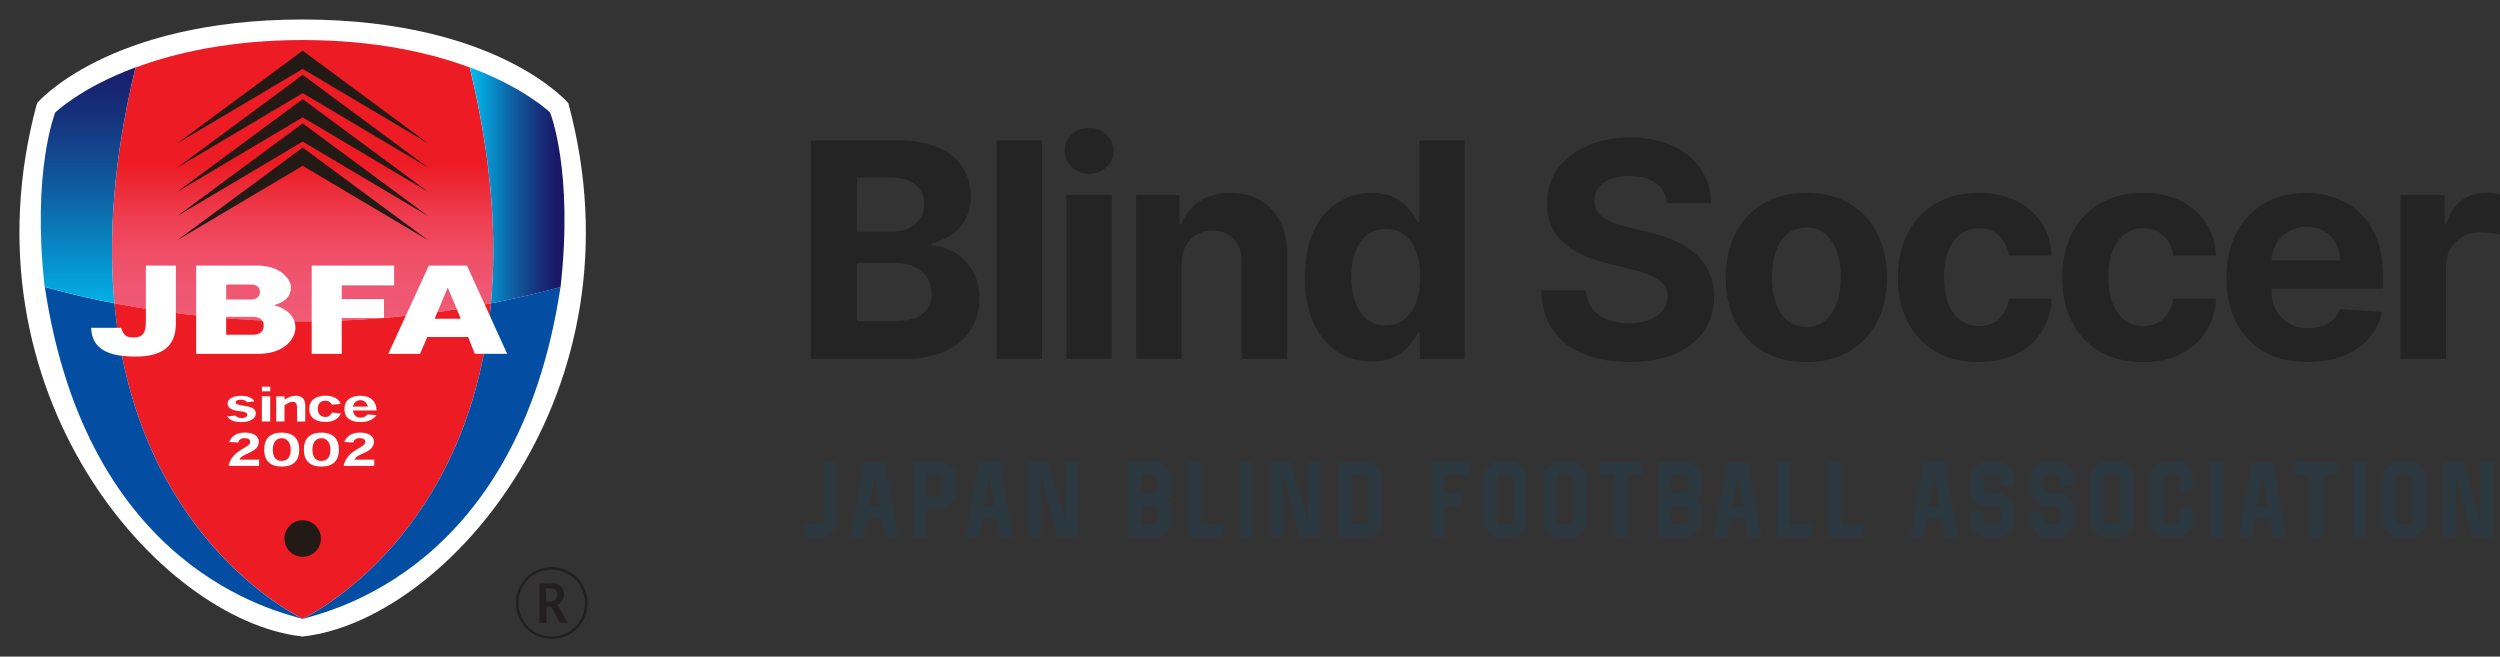 <?xml version="1.0" encoding="utf-8"?>
<!-- Generator: Adobe Illustrator 28.2.0, SVG Export Plug-In . SVG Version: 6.00 Build 0)  -->
<svg version="1.1" id="レイヤー_1" xmlns="http://www.w3.org/2000/svg" xmlns:xlink="http://www.w3.org/1999/xlink" x="0px"
	 y="0px" viewBox="0 0 586.38 154" style="enable-background:new 0 0 586.38 154;" xml:space="preserve">
<rect x="0" y="0" width="586.38" height="154" fill="#333333" stroke="none"/>
<style type="text/css">
	.st0{clip-path:url(#SVGID_00000033344549377279622360000001048232618660609721_);}
	.st1{fill:none;}
	.st2{fill:#FFFFFF;}
	.st3{fill:url(#SVGID_00000132084922885672141070000016472760642643658387_);}
	.st4{fill:#ED1C24;}
	.st5{fill:#231A16;}
	.st6{fill:#034EA2;}
	.st7{fill:url(#SVGID_00000101079156920408160170000012547395255405181613_);}
	.st8{fill:url(#SVGID_00000067952924630414471170000011690077868883482282_);}
	.st9{opacity:0.8;fill:none;enable-background:new    ;}
	.st10{fill:#231F20;}
	.st11{fill:#242424;}
	.st12{fill:#2B3840;}
</style>
<g>
	<g>
		<defs>
			<rect id="SVGID_1_" width="142" height="154"/>
		</defs>
		<clipPath id="SVGID_00000128466807383597235930000000590938931860901307_">
			<use xlink:href="#SVGID_1_"  style="overflow:visible;"/>
		</clipPath>
		<g style="clip-path:url(#SVGID_00000128466807383597235930000000590938931860901307_);">
			<rect class="st1" width="140.45" height="152.31"/>
			<path class="st2" d="M133.31,24.21c0,0-16.47-19.55-62.19-19.64c0,0-0.08,0-0.13,0h-0.11C25.13,4.65,8.68,24.2,8.68,24.2
				C-9.68,91.85,37.26,145.52,70.8,149.27v0.04c0,0,0.13-0.01,0.18-0.03c0.07,0,0.13,0.01,0.18,0.03v-0.04
				c33.54-3.75,80.48-57.43,62.14-125.07V24.21z"/>
			
				<linearGradient id="SVGID_00000072250429966232956000000002665626127545430157_" gradientUnits="userSpaceOnUse" x1="338.496" y1="-58.366" x2="338.496" y2="-21.862" gradientTransform="matrix(1 0 0 -1 -267.5 17.028)">
				<stop  offset="0" style="stop-color:#F05B77"/>
				<stop  offset="0.21" style="stop-color:#EF5772"/>
				<stop  offset="0.44" style="stop-color:#EF4E66"/>
				<stop  offset="0.66" style="stop-color:#EE3E51"/>
				<stop  offset="0.89" style="stop-color:#ED2834"/>
				<stop  offset="1" style="stop-color:#ED1C24"/>
			</linearGradient>
			<path style="fill:url(#SVGID_00000072250429966232956000000002665626127545430157_);" d="M115.14,71.15
				c1.43-15.4,0.27-33.7-4.96-55.32c-9.26-3.45-22.14-6.41-39.07-6.44h-0.24c-16.93,0.03-29.81,3-39.07,6.44
				c-5.23,21.61-6.38,39.9-4.96,55.32c14.22,2.76,29.19,4.19,44.14,4.25C85.95,75.34,100.92,73.89,115.14,71.15z"/>
			<path class="st4" d="M70.99,75.39c-14.95-0.06-29.94-1.51-44.14-4.25c0,0.1,0,0.2,0.03,0.3c5.09,54.05,41.73,72.51,44.12,73.68
				c2.4-1.15,39.04-19.62,44.13-73.68c0-0.1,0.01-0.2,0.01-0.3c-14.22,2.76-29.19,4.19-44.16,4.25H70.99z"/>
			<path class="st5" d="M70.99,11.88L41.56,33.63l29.43-17.46l29.43,17.46L70.99,11.88z"/>
			<path class="st5" d="M70.99,17.56L41.56,39.32l29.43-17.48l29.43,17.48L70.99,17.56z"/>
			<path class="st5" d="M70.99,23.25L41.56,45l29.43-17.48L100.42,45L70.99,23.25z"/>
			<path class="st5" d="M70.99,28.93L41.56,50.68l29.43-17.48l29.43,17.48L70.99,28.93z"/>
			<path class="st5" d="M70.99,34.61L41.56,56.35l29.43-17.46l29.43,17.46L70.99,34.61z"/>
			<path class="st6" d="M115.14,71.15c0,0.1,0,0.18-0.01,0.28C110.04,125.52,73.36,144,71,145.13c-2.37-1.14-39.04-19.61-44.12-73.7
				c-0.01-0.09-0.01-0.18-0.03-0.28c-5.58-1.07-11.03-2.36-16.33-3.84c0,0.01,0,0.04,0,0.06c9.99,66.31,54.31,75.95,60.47,77.81
				c6.16-1.86,50.48-11.5,60.47-77.81c0-0.01,0-0.04,0-0.06c-5.3,1.48-10.76,2.76-16.34,3.84H115.14z"/>
			
				<linearGradient id="SVGID_00000101077936065847136350000009940001095233427646_" gradientUnits="userSpaceOnUse" x1="288.174" y1="-58.366" x2="288.174" y2="7.991" gradientTransform="matrix(1 0 0 -1 -267.5 17.028)">
				<stop  offset="0" style="stop-color:#00C0F3"/>
				<stop  offset="0.2" style="stop-color:#0693CE"/>
				<stop  offset="0.47" style="stop-color:#0F5DA0"/>
				<stop  offset="0.7" style="stop-color:#15357F"/>
				<stop  offset="0.89" style="stop-color:#191C6B"/>
				<stop  offset="1" style="stop-color:#1B1464"/>
			</linearGradient>
			<path style="fill:url(#SVGID_00000101077936065847136350000009940001095233427646_);" d="M31.79,15.8
				c-12.96,4.82-18.84,10.6-18.84,10.6s-5.5,13.63-2.49,40.72c0,0.06,0.03,0.13,0.04,0.18c5.3,1.48,10.76,2.76,16.33,3.84
				C25.41,55.73,26.56,37.41,31.79,15.8z"/>
			
				<linearGradient id="SVGID_00000047058913726652852940000002796676295343659173_" gradientUnits="userSpaceOnUse" x1="377.682" y1="-26.445" x2="399.906" y2="-26.445" gradientTransform="matrix(1 0 0 -1 -267.5 17.028)">
				<stop  offset="0" style="stop-color:#00C0F3"/>
				<stop  offset="0.2" style="stop-color:#0693CE"/>
				<stop  offset="0.47" style="stop-color:#0F5DA0"/>
				<stop  offset="0.7" style="stop-color:#15357F"/>
				<stop  offset="0.89" style="stop-color:#191C6B"/>
				<stop  offset="1" style="stop-color:#1B1464"/>
			</linearGradient>
			<path style="fill:url(#SVGID_00000047058913726652852940000002796676295343659173_);" d="M131.5,67.12
				c3.02-27.1-2.47-40.72-2.47-40.72s-5.89-5.78-18.84-10.6c5.23,21.63,6.37,39.93,4.96,55.35c5.58-1.07,11.04-2.36,16.34-3.84
				C131.48,67.25,131.5,67.18,131.5,67.12z"/>
			<path class="st5" d="M66.72,126.31c0-2.37,1.91-4.29,4.27-4.29c2.36,0,4.28,1.92,4.28,4.29c0,2.37-1.92,4.29-4.28,4.29
				C68.63,130.6,66.72,128.68,66.72,126.31z"/>
			<path class="st2" d="M57.92,94.32c-0.18-0.28-0.64-0.57-1.34-0.57c-0.38,0-0.75,0.04-0.99,0.17c-0.18,0.1-0.33,0.24-0.33,0.47
				c0,0.21,0.2,0.36,0.48,0.47c0.33,0.11,0.59,0.18,1.61,0.34c1.05,0.16,1.67,0.33,2.08,0.65c0.35,0.28,0.57,0.67,0.57,1.14
				c0,0.6-0.33,1.07-0.92,1.45C58.5,98.8,57.67,99,56.64,99c-0.81,0-1.48-0.1-2.04-0.3c-0.55-0.2-0.95-0.54-1.34-1.01l1.94-0.23
				c0.24,0.31,0.75,0.6,1.47,0.6c0.41,0,0.78-0.09,1.03-0.26c0.2-0.13,0.31-0.33,0.31-0.54c0-0.21-0.14-0.4-0.42-0.51
				c-0.3-0.16-0.83-0.24-1.78-0.37c-0.9-0.13-1.5-0.3-1.88-0.63c-0.4-0.33-0.54-0.68-0.54-1.08c0-0.61,0.38-1.09,0.96-1.39
				c0.57-0.28,1.24-0.44,2.36-0.44c0.79,0,1.43,0.14,1.95,0.4c0.47,0.23,0.81,0.53,1.02,0.9l-1.75,0.21V94.32z"/>
			<path class="st2" d="M61.43,91.79V90.7h1.96v1.09H61.43z M63.38,98.85h-1.96v-5.9h1.96V98.85z"/>
			<path class="st2" d="M69.67,98.85v-3.11c0-0.48-0.04-0.88-0.23-1.15c-0.14-0.21-0.38-0.34-0.76-0.34c-0.33,0-0.65,0.09-0.93,0.21
				c-0.31,0.14-0.68,0.37-1.02,0.63v3.77h-1.95v-5.9h1.95v0.75h0.04c0.42-0.27,0.85-0.5,1.27-0.65c0.37-0.14,0.83-0.24,1.3-0.24
				c0.78,0,1.36,0.2,1.72,0.61c0.35,0.38,0.54,0.98,0.54,1.82v3.62h-1.96L69.67,98.85z"/>
			<path class="st2" d="M77.86,94.93c-0.32-0.55-0.78-0.95-1.51-0.95c-1.09,0-1.82,0.64-1.82,1.92c0,1.36,0.85,1.9,1.81,1.9
				c0.78,0,1.22-0.44,1.54-1.05l2.05,0.24c-0.48,1.18-1.74,1.98-3.56,1.98c-2.42,0-3.84-1.09-3.84-3.08c0-1.99,1.5-3.08,3.84-3.08
				c2.08,0,3.15,0.9,3.53,1.93l-2.04,0.18V94.93z"/>
			<path class="st2" d="M82.79,96.3c0.18,1.19,0.92,1.66,1.8,1.66c0.71,0,1.22-0.27,1.61-0.75l2.11,0.16
				c-0.24,0.36-0.65,0.74-1.22,1.07C86.48,98.77,85.69,99,84.6,99c-1.16,0-2.13-0.24-2.8-0.77c-0.69-0.53-1.02-1.31-1.02-2.34
				c0-0.92,0.34-1.73,1.05-2.29c0.62-0.48,1.54-0.78,2.77-0.78c1.06,0,1.91,0.26,2.6,0.82c0.79,0.67,1.12,1.62,1.12,2.64H82.8
				L82.79,96.3z M86.28,95.37c-0.24-0.98-0.92-1.51-1.72-1.51c-0.86,0-1.57,0.48-1.77,1.51H86.28z"/>
			<path class="st2" d="M60.77,109.28h-6.98l-0.16-0.1c0.85-3.79,5.06-4.08,5.06-5.53c0-0.4-0.25-0.88-1.36-0.88
				c-0.86,0-1.29,0.43-1.47,1.02l-2.11-0.11c0.51-1.21,1.53-2.22,3.67-2.22c2.15,0,3.28,0.91,3.28,2.13c0,2.7-4.01,2.64-4.55,4.23
				h4.62v1.46L60.77,109.28z"/>
			<path class="st2" d="M61.97,105.43c0-2.5,1.34-3.96,4.11-3.96c2.77,0,4.11,1.49,4.11,3.98c0,2.49-1.26,3.98-4.11,3.98
				c-2.69,0-4.11-1.39-4.11-3.98V105.43z M66.07,102.78c-1.07,0-2.08,0.74-2.08,2.67c0,1.93,0.82,2.66,2.09,2.66
				c1.27,0,2.11-0.81,2.11-2.66s-1.03-2.67-2.11-2.67H66.07z"/>
			<path class="st2" d="M71.27,105.43c0-2.5,1.34-3.96,4.11-3.96s4.11,1.49,4.11,3.98c0,2.49-1.26,3.98-4.11,3.98
				c-2.69,0-4.11-1.39-4.11-3.98V105.43z M75.37,102.78c-1.06,0-2.09,0.74-2.09,2.67c0,1.93,0.83,2.66,2.11,2.66
				s2.11-0.81,2.11-2.66s-1.03-2.67-2.11-2.67H75.37z"/>
			<path class="st2" d="M87.78,109.28h-7l-0.17-0.1c0.85-3.79,5.09-4.08,5.09-5.53c0-0.4-0.27-0.88-1.37-0.88
				c-0.86,0-1.29,0.43-1.47,1.02l-2.11-0.11c0.49-1.21,1.53-2.22,3.68-2.22c2.15,0,3.28,0.91,3.28,2.13c0,2.7-4.01,2.64-4.57,4.23
				h4.64v1.46V109.28z"/>
			<rect x="16.79" y="57.7" class="st9" width="28.75" height="30.18"/>
			<rect x="41.46" y="57.7" class="st9" width="32.06" height="29.67"/>
			<rect x="68.55" y="57.7" class="st9" width="28.24" height="29.67"/>
			<rect x="86.53" y="57.7" class="st9" width="36.64" height="29.67"/>
			<rect x="16.79" y="57.7" class="st9" width="28.75" height="30.18"/>
			<rect x="41.46" y="57.7" class="st9" width="32.06" height="29.67"/>
			<rect x="68.55" y="57.7" class="st9" width="28.24" height="29.67"/>
			<rect x="86.53" y="57.7" class="st9" width="36.64" height="29.67"/>
			<path class="st2" d="M21.36,76.89h7.04c0.64,1.88,1.3,2.26,2.87,2.27c2.54,0,2.94-1.48,2.94-3.77v-13.1h7.04v13.51
				c0,4.04-1.63,7.86-9.5,7.83c-6.18,0-10.19-1.63-10.38-6.74L21.36,76.89z M46.01,62.29h14.46c5.12,0,7.77,3.1,7.77,5.1
				c-0.1,2.94-2.37,3.62-3.87,4.18v0.06c2.22,0.5,4.93,2.26,4.93,5.19c0,2.46-2.36,6.18-8.83,6.18H46.01V62.29z M53.06,70.26h5.75
				c1.51,0,2.16-0.81,2.16-1.78s-0.65-1.75-2.16-1.75h-5.75v3.51V70.26z M59.37,78.52c1.48,0,2.49-0.78,2.49-2.15
				c0-1.36-1-2.06-2.49-2.06h-6.32v4.21H59.37z M73.11,62.29h19.34v4.65h-12.3v3.2h9.92v4.46h-9.92V83h-7.04V62.29z M100.6,62.29
				h8.93l9.43,20.7h-7.59l-1.57-3.95h-9.58L98.52,83h-7.45l9.51-20.7H100.6z M105.05,67.51h-0.06l-3.04,7.25h6.13L105.05,67.51z"/>
			<path class="st10" d="M129.39,149.87c-1.46,0-2.86-0.37-4.13-1.08c-1.29-0.72-2.32-1.75-3.1-3.07c-0.78-1.31-1.16-2.76-1.16-4.28
				s0.38-2.91,1.12-4.22c0.75-1.31,1.8-2.34,3.1-3.1c2.6-1.49,5.77-1.49,8.37,0c1.3,0.74,2.35,1.79,3.1,3.1
				c0.75,1.31,1.12,2.73,1.12,4.22c0,1.49-0.4,2.97-1.16,4.28c-0.76,1.31-1.81,2.34-3.1,3.07c-1.29,0.72-2.69,1.08-4.14,1.08H129.39
				z M129.39,133.58c-1.37,0-2.67,0.36-3.89,1.05s-2.18,1.66-2.87,2.87c-0.69,1.22-1.03,2.54-1.03,3.94c0,1.39,0.37,2.76,1.07,3.98
				c0.72,1.22,1.68,2.19,2.88,2.86c2.37,1.34,5.29,1.35,7.69,0c1.19-0.67,2.16-1.63,2.87-2.86c0.72-1.22,1.09-2.56,1.09-3.98
				c0-1.42-0.35-2.71-1.05-3.92c-0.69-1.22-1.65-2.19-2.87-2.87c-1.22-0.7-2.53-1.05-3.9-1.05V133.58z"/>
			<path class="st10" d="M133.02,145.93l-1.48-2.77c-0.31-0.6-0.62-0.99-0.9-1.22c0.54-0.26,0.93-0.61,1.22-1.05
				c0.3-0.48,0.44-0.99,0.44-1.52c0-0.45-0.1-0.9-0.33-1.28c-0.21-0.4-0.49-0.7-0.88-0.91c-0.37-0.21-0.9-0.33-1.61-0.33h-2.93v9.24
				h1.6v-3.81h0.96c0,0,0.2,0.04,0.64,0.84l0.3,0.55l1.23,2.36l0.03,0.06h1.81l-0.07-0.14L133.02,145.93z M129.02,141.08h-0.96
				v-3.07h1.06c0.48,0,0.83,0.07,1.02,0.2c0.2,0.14,0.34,0.31,0.44,0.51c0.1,0.2,0.16,0.44,0.16,0.7c0,0.41-0.13,0.8-0.37,1.14
				c-0.25,0.34-0.69,0.51-1.33,0.51"/>
		</g>
	</g>
	<path class="st11" d="M563.06,84.17V45.74h10.33v6.71h0.4c0.7-2.39,1.88-4.19,3.53-5.4c1.65-1.23,3.55-1.85,5.71-1.85
		c0.53,0,1.11,0.03,1.73,0.1c0.62,0.07,1.16,0.16,1.63,0.28v9.46c-0.5-0.15-1.19-0.28-2.08-0.4c-0.88-0.12-1.69-0.18-2.43-0.18
		c-1.57,0-2.97,0.34-4.2,1.03c-1.22,0.67-2.18,1.6-2.9,2.8c-0.7,1.2-1.05,2.59-1.05,4.15v21.74H563.06z"/>
	<path class="st11" d="M541.28,84.92c-3.95,0-7.36-0.8-10.21-2.4c-2.84-1.62-5.02-3.9-6.56-6.86c-1.53-2.97-2.3-6.48-2.3-10.53
		c0-3.95,0.77-7.42,2.3-10.41c1.53-2.99,3.69-5.31,6.48-6.98c2.8-1.67,6.09-2.5,9.86-2.5c2.54,0,4.9,0.41,7.08,1.23
		c2.2,0.8,4.12,2.01,5.76,3.63c1.65,1.62,2.93,3.65,3.85,6.1c0.92,2.44,1.38,5.29,1.38,8.56v2.93h-32.45v-6.61h22.42
		c0-1.53-0.33-2.89-1-4.08c-0.67-1.18-1.59-2.11-2.78-2.78c-1.17-0.68-2.53-1.03-4.08-1.03c-1.62,0-3.05,0.38-4.3,1.13
		c-1.23,0.73-2.2,1.73-2.9,2.98c-0.7,1.23-1.06,2.61-1.08,4.13v6.28c0,1.9,0.35,3.54,1.05,4.93c0.72,1.38,1.73,2.45,3.03,3.2
		c1.3,0.75,2.84,1.13,4.63,1.13c1.18,0,2.27-0.17,3.25-0.5c0.98-0.33,1.83-0.83,2.53-1.5c0.7-0.67,1.23-1.48,1.6-2.45l9.86,0.65
		c-0.5,2.37-1.53,4.44-3.08,6.21c-1.53,1.75-3.52,3.12-5.96,4.1C547.25,84.43,544.45,84.92,541.28,84.92z"/>
	<path class="st11" d="M502.6,84.92c-3.94,0-7.32-0.83-10.16-2.5c-2.82-1.68-4.99-4.02-6.5-7.01c-1.5-2.99-2.25-6.42-2.25-10.31
		c0-3.94,0.76-7.39,2.28-10.36c1.54-2.99,3.71-5.31,6.53-6.98c2.82-1.68,6.17-2.53,10.06-2.53c3.35,0,6.29,0.61,8.81,1.83
		c2.52,1.22,4.51,2.93,5.98,5.13c1.47,2.2,2.28,4.79,2.43,7.76h-10.06c-0.28-1.92-1.03-3.46-2.25-4.63
		c-1.2-1.18-2.78-1.78-4.73-1.78c-1.65,0-3.09,0.45-4.33,1.35c-1.22,0.88-2.17,2.18-2.85,3.88c-0.68,1.7-1.03,3.76-1.03,6.18
		c0,2.45,0.33,4.54,1,6.25c0.68,1.72,1.64,3.03,2.88,3.93c1.23,0.9,2.68,1.35,4.33,1.35c1.22,0,2.31-0.25,3.28-0.75
		c0.98-0.5,1.79-1.23,2.43-2.18c0.65-0.97,1.08-2.13,1.28-3.48h10.06c-0.17,2.94-0.97,5.52-2.4,7.76c-1.42,2.22-3.38,3.95-5.88,5.2
		C508.98,84.29,506.02,84.92,502.6,84.92z"/>
	<path class="st11" d="M464.07,84.92c-3.94,0-7.32-0.83-10.16-2.5c-2.82-1.68-4.99-4.02-6.51-7.01c-1.5-2.99-2.25-6.42-2.25-10.31
		c0-3.94,0.76-7.39,2.28-10.36c1.53-2.99,3.71-5.31,6.53-6.98c2.82-1.68,6.17-2.53,10.06-2.53c3.35,0,6.29,0.61,8.81,1.83
		c2.52,1.22,4.51,2.93,5.98,5.13c1.47,2.2,2.28,4.79,2.43,7.76h-10.06c-0.28-1.92-1.03-3.46-2.25-4.63
		c-1.2-1.18-2.78-1.78-4.73-1.78c-1.65,0-3.09,0.45-4.33,1.35c-1.22,0.88-2.17,2.18-2.85,3.88c-0.68,1.7-1.03,3.76-1.03,6.18
		c0,2.45,0.33,4.54,1,6.25c0.68,1.72,1.64,3.03,2.88,3.93c1.23,0.9,2.68,1.35,4.33,1.35c1.22,0,2.31-0.25,3.28-0.75
		c0.98-0.5,1.79-1.23,2.43-2.18c0.65-0.97,1.07-2.13,1.28-3.48h10.06c-0.17,2.94-0.97,5.52-2.4,7.76c-1.42,2.22-3.38,3.95-5.88,5.2
		C470.45,84.29,467.49,84.92,464.07,84.92z"/>
	<path class="st11" d="M423.68,84.92c-3.89,0-7.25-0.83-10.08-2.48c-2.82-1.67-5-3.99-6.53-6.96c-1.53-2.99-2.3-6.45-2.3-10.38
		c0-3.97,0.77-7.44,2.3-10.41c1.53-2.99,3.71-5.3,6.53-6.96c2.84-1.67,6.2-2.5,10.08-2.5c3.89,0,7.24,0.83,10.06,2.5
		c2.84,1.65,5.02,3.97,6.56,6.96c1.53,2.97,2.3,6.44,2.3,10.41c0,3.94-0.77,7.4-2.3,10.38c-1.53,2.97-3.72,5.29-6.56,6.96
		C430.92,84.09,427.56,84.92,423.68,84.92z M423.73,76.66c1.77,0,3.24-0.5,4.43-1.5c1.18-1.02,2.08-2.4,2.68-4.15
		c0.62-1.75,0.93-3.74,0.93-5.98c0-2.24-0.31-4.23-0.93-5.98c-0.6-1.75-1.49-3.14-2.68-4.15c-1.18-1.02-2.66-1.53-4.43-1.53
		c-1.79,0-3.29,0.51-4.5,1.53c-1.2,1.02-2.11,2.4-2.73,4.15c-0.6,1.75-0.9,3.74-0.9,5.98c0,2.24,0.3,4.23,0.9,5.98
		c0.62,1.75,1.53,3.14,2.73,4.15C420.44,76.16,421.94,76.66,423.73,76.66z"/>
	<path class="st11" d="M390.96,47.66c-0.2-2.02-1.06-3.59-2.58-4.7c-1.52-1.12-3.58-1.68-6.18-1.68c-1.77,0-3.26,0.25-4.48,0.75
		c-1.22,0.48-2.15,1.16-2.8,2.03c-0.63,0.87-0.95,1.85-0.95,2.95c-0.03,0.92,0.16,1.72,0.58,2.4c0.43,0.68,1.03,1.28,1.78,1.78
		c0.75,0.48,1.62,0.91,2.6,1.28c0.98,0.35,2.04,0.65,3.15,0.9l4.6,1.1c2.24,0.5,4.29,1.17,6.16,2c1.87,0.83,3.49,1.86,4.85,3.08
		c1.37,1.22,2.43,2.65,3.18,4.3c0.77,1.65,1.16,3.54,1.18,5.68c-0.02,3.14-0.82,5.85-2.4,8.16c-1.57,2.29-3.84,4.06-6.8,5.33
		c-2.95,1.25-6.51,1.88-10.68,1.88c-4.14,0-7.74-0.63-10.81-1.9c-3.05-1.27-5.44-3.14-7.16-5.63c-1.7-2.5-2.59-5.6-2.68-9.28H372
		c0.12,1.72,0.61,3.15,1.48,4.3c0.88,1.13,2.06,1.99,3.53,2.58c1.48,0.57,3.16,0.85,5.03,0.85c1.83,0,3.43-0.27,4.78-0.8
		c1.37-0.53,2.43-1.28,3.18-2.23c0.75-0.95,1.13-2.04,1.13-3.28c0-1.15-0.34-2.12-1.03-2.9c-0.67-0.78-1.65-1.45-2.95-2
		c-1.29-0.55-2.86-1.05-4.73-1.5l-5.58-1.4c-4.32-1.05-7.73-2.69-10.23-4.93c-2.5-2.24-3.74-5.25-3.73-9.03
		c-0.02-3.1,0.81-5.81,2.48-8.13c1.68-2.32,3.99-4.13,6.93-5.43s6.27-1.95,10.01-1.95c3.8,0,7.12,0.65,9.96,1.95
		c2.85,1.3,5.07,3.11,6.65,5.43c1.58,2.32,2.4,5,2.45,8.06H390.96z"/>
	<path class="st11" d="M321.66,84.79c-2.92,0-5.56-0.75-7.93-2.25c-2.35-1.52-4.22-3.74-5.6-6.68c-1.37-2.95-2.05-6.57-2.05-10.86
		c0-4.4,0.71-8.06,2.13-10.98c1.42-2.94,3.3-5.13,5.65-6.58c2.37-1.47,4.96-2.2,7.78-2.2c2.15,0,3.94,0.37,5.38,1.1
		c1.45,0.72,2.62,1.62,3.5,2.7c0.9,1.07,1.58,2.12,2.05,3.15h0.33V32.93h10.63v51.24h-10.51v-6.15h-0.45
		c-0.5,1.07-1.21,2.13-2.13,3.18c-0.9,1.03-2.08,1.89-3.53,2.58C325.48,84.45,323.73,84.79,321.66,84.79z M325.04,76.31
		c1.72,0,3.17-0.47,4.35-1.4c1.2-0.95,2.12-2.28,2.75-3.98c0.65-1.7,0.98-3.69,0.98-5.98c0-2.29-0.32-4.27-0.95-5.95
		c-0.63-1.68-1.55-2.99-2.75-3.9c-1.2-0.92-2.66-1.38-4.38-1.38c-1.75,0-3.23,0.48-4.43,1.43c-1.2,0.95-2.11,2.27-2.73,3.95
		c-0.62,1.68-0.93,3.64-0.93,5.85c0,2.24,0.31,4.21,0.93,5.93c0.63,1.7,1.54,3.04,2.73,4C321.81,75.84,323.29,76.31,325.04,76.31z"
		/>
	<path class="st11" d="M277.15,61.95v22.22h-10.66V45.74h10.16v6.78h0.45c0.85-2.24,2.28-4,4.28-5.3c2-1.32,4.43-1.98,7.28-1.98
		c2.67,0,5,0.58,6.98,1.75c1.99,1.17,3.53,2.84,4.63,5c1.1,2.15,1.65,4.72,1.65,7.71v24.47h-10.66V61.6c0.02-2.35-0.58-4.19-1.8-5.5
		c-1.22-1.33-2.89-2-5.03-2c-1.43,0-2.7,0.31-3.8,0.93c-1.08,0.62-1.94,1.52-2.55,2.7C277.48,58.89,277.17,60.3,277.15,61.95z"/>
	<path class="st11" d="M250.12,84.17V45.74h10.66v38.43H250.12z M255.47,40.78c-1.59,0-2.94-0.53-4.08-1.58
		c-1.12-1.07-1.68-2.34-1.68-3.83c0-1.47,0.56-2.73,1.68-3.78c1.13-1.07,2.49-1.6,4.08-1.6c1.58,0,2.94,0.53,4.05,1.6
		c1.13,1.05,1.7,2.31,1.7,3.78c0,1.48-0.57,2.76-1.7,3.83C258.41,40.26,257.05,40.78,255.47,40.78z"/>
	<path class="st11" d="M244.4,32.93v51.24h-10.66V32.93H244.4z"/>
	<path class="st11" d="M190.18,84.17V32.93h20.52c3.77,0,6.91,0.56,9.43,1.68c2.52,1.12,4.41,2.67,5.68,4.65
		c1.27,1.97,1.9,4.24,1.9,6.81c0,2-0.4,3.76-1.2,5.28c-0.8,1.5-1.9,2.74-3.3,3.7c-1.39,0.95-2.97,1.63-4.75,2.03v0.5
		c1.95,0.08,3.78,0.63,5.48,1.65c1.72,1.02,3.11,2.44,4.18,4.28c1.07,1.82,1.6,3.99,1.6,6.51c0,2.72-0.68,5.15-2.03,7.28
		c-1.33,2.12-3.31,3.79-5.93,5.03c-2.62,1.23-5.85,1.85-9.68,1.85H190.18z M201.01,75.31h8.83c3.02,0,5.22-0.58,6.61-1.73
		c1.38-1.17,2.08-2.72,2.08-4.65c0-1.42-0.34-2.67-1.03-3.75c-0.68-1.08-1.66-1.93-2.93-2.55c-1.25-0.62-2.74-0.93-4.48-0.93h-9.08
		V75.31z M201.01,54.37h8.03c1.48,0,2.8-0.26,3.95-0.78c1.17-0.53,2.08-1.28,2.75-2.25c0.68-0.97,1.03-2.13,1.03-3.48
		c0-1.85-0.66-3.34-1.98-4.48c-1.3-1.13-3.15-1.7-5.55-1.7h-8.23V54.37z"/>
	<path class="st12" d="M573.06,108.4h4.66l4.02,14.03V108.4h3.04V126h-4.8l-3.99-14.48V126h-2.93V108.4z"/>
	<path class="st12" d="M561.32,108.4h5.26l2.38,2.35v12.86l-2.38,2.38h-5.26l-2.35-2.38v-12.86L561.32,108.4z M565.91,122.39v-10.39
		l-0.57-0.57h-2.78l-0.57,0.57v10.39l0.57,0.57h2.78L565.91,122.39z"/>
	<path class="st12" d="M551.91,126v-17.6h3.02V126H551.91z"/>
	<path class="st12" d="M541.72,126v-14.6h-3.49v-3.02h9.99v3.02h-3.47V126H541.72z"/>
	<path class="st12" d="M528.22,108.38h4.85l3.14,17.62h-3.09l-0.74-4.3h-3.47l-0.76,4.3h-3.09L528.22,108.38z M529.41,118.79h2.45
		l-1.24-7.28L529.41,118.79z"/>
	<path class="st12" d="M518.48,126v-17.6h3.02V126H518.48z"/>
	<path class="st12" d="M492.72,108.4h5.25l2.38,2.35v12.86l-2.38,2.38h-5.25l-2.35-2.38v-12.86L492.72,108.4z M497.3,122.39v-10.39
		l-0.57-0.57h-2.78l-0.57,0.57v10.39l0.57,0.57h2.78L497.3,122.39z"/>
	<path class="st12" d="M479.95,111.42l-0.59,0.57v3.09l0.59,0.59h4.02l2.38,2.38v5.56l-2.38,2.38h-5.28l-2.35-2.38v-3.57h3.02v2.33
		l0.59,0.57h2.76l0.59-0.57v-3.09l-0.59-0.59h-4.02l-2.35-2.35v-5.61l2.38-2.33h5.25l2.38,2.33v3.38h-3.04v-2.12l-0.59-0.57H479.95z
		"/>
	<path class="st12" d="M465.93,111.42l-0.59,0.57v3.09l0.59,0.59h4.02l2.38,2.38v5.56l-2.38,2.38h-5.28l-2.35-2.38v-3.57h3.02v2.33
		l0.59,0.57h2.76l0.59-0.57v-3.09l-0.59-0.59h-4.02l-2.35-2.35v-5.61l2.38-2.33h5.25l2.38,2.33v3.38h-3.04v-2.12l-0.59-0.57H465.93z
		"/>
	<path class="st12" d="M451.23,108.38h4.85l3.14,17.62h-3.09l-0.74-4.3h-3.47l-0.76,4.3h-3.09L451.23,108.38z M452.42,118.79h2.45
		l-1.24-7.28L452.42,118.79z"/>
	<path class="st12" d="M428.81,126v-17.6h3.02v14.55h5.14V126H428.81z"/>
	<path class="st12" d="M416.74,126v-17.6h3.02v14.55h5.14V126H416.74z"/>
	<path class="st12" d="M405.19,108.38h4.85l3.14,17.62h-3.09l-0.74-4.3h-3.47l-0.76,4.3h-3.09L405.19,108.38z M406.38,118.79h2.45
		l-1.24-7.28L406.38,118.79z"/>
	<path class="st12" d="M388.97,126v-17.6l7.61-0.02l2.38,2.35v5.54L398,117.2l0.95,0.9v5.52l-2.38,2.38H388.97z M391.99,115.68h3.33
		l0.59-0.59v-3.09l-0.59-0.59h-3.33V115.68z M391.99,122.96h3.33l0.59-0.59v-3.07l-0.59-0.59h-3.33V122.96z"/>
	<path class="st12" d="M378.78,126v-14.6h-3.5v-3.02h9.99v3.02h-3.47V126H378.78z"/>
	<path class="st12" d="M364.44,108.4h5.26l2.38,2.35v12.86l-2.38,2.38h-5.26l-2.35-2.38v-12.86L364.44,108.4z M369.03,122.39v-10.39
		l-0.57-0.57h-2.78l-0.57,0.57v10.39l0.57,0.57h2.78L369.03,122.39z"/>
	<path class="st12" d="M350.41,108.4h5.26l2.38,2.35v12.86l-2.38,2.38h-5.26l-2.35-2.38v-12.86L350.41,108.4z M355,122.39v-10.39
		l-0.57-0.57h-2.78l-0.57,0.57v10.39l0.57,0.57h2.78L355,122.39z"/>
	<path class="st12" d="M335.73,126v-17.6l8.99-0.02v3.02l-5.97,0.02v4.26h4.04v3.02h-4.04v7.3H335.73z"/>
	<path class="st12" d="M314.04,126v-17.62h7.61l2.38,2.35v12.89l-2.38,2.38H314.04z M317.06,122.96h3.35l0.57-0.59v-10.37
		l-0.57-0.59h-3.35V122.96z"/>
	<path class="st12" d="M298.05,108.4h4.66l4.02,14.03V108.4h3.04V126h-4.8l-3.99-14.48V126h-2.92V108.4z"/>
	<path class="st12" d="M290.76,126v-17.6h3.02V126H290.76z"/>
	<path class="st12" d="M278.68,126v-17.6h3.02v14.55h5.14V126H278.68z"/>
	<path class="st12" d="M264.61,126v-17.6l7.61-0.02l2.38,2.35v5.54l-0.95,0.93l0.95,0.9v5.52l-2.38,2.38H264.61z M267.63,115.68
		h3.33l0.59-0.59v-3.09l-0.59-0.59h-3.33V115.68z M267.63,122.96h3.33l0.59-0.59v-3.07l-0.59-0.59h-3.33V122.96z"/>
	<path class="st12" d="M241.19,108.4h4.66l4.02,14.03V108.4h3.04V126h-4.8l-4-14.48V126h-2.92V108.4z"/>
	<path class="st12" d="M229.64,108.38h4.85l3.14,17.62h-3.09l-0.74-4.3h-3.47l-0.76,4.3h-3.09L229.64,108.38z M230.83,118.79h2.45
		l-1.24-7.28L230.83,118.79z"/>
	<path class="st12" d="M214.25,126v-17.6l7.61-0.02l2.38,2.35v6.23l-2.38,2.35h-4.59V126H214.25z M217.27,116.3h3.33l0.59-0.59
		v-3.71l-0.59-0.59l-3.33,0.02V116.3z"/>
	<path class="st12" d="M202.71,108.38h4.85L210.7,126h-3.09l-0.74-4.3h-3.47l-0.76,4.3h-3.09L202.71,108.38z M203.9,118.79h2.45
		l-1.24-7.28L203.9,118.79z"/>
	<path class="st12" d="M188.76,126v-3.04h3.88l0.57-0.59v-13.98h3.02v15.24l-2.35,2.38H188.76z"/>
	<g>
		<path class="st12" d="M506.7,125.93l-2.37-2.37v-12.82l2.37-2.4h5.32l2.37,2.4v4.44h-3.21v-3.11l-0.5-0.52h-2.66l-0.52,0.52v10.16
			l0.52,0.52h2.66l0.5-0.52v-3.13h3.21v4.46l-2.37,2.37H506.7z"/>
	</g>
</g>
</svg>
